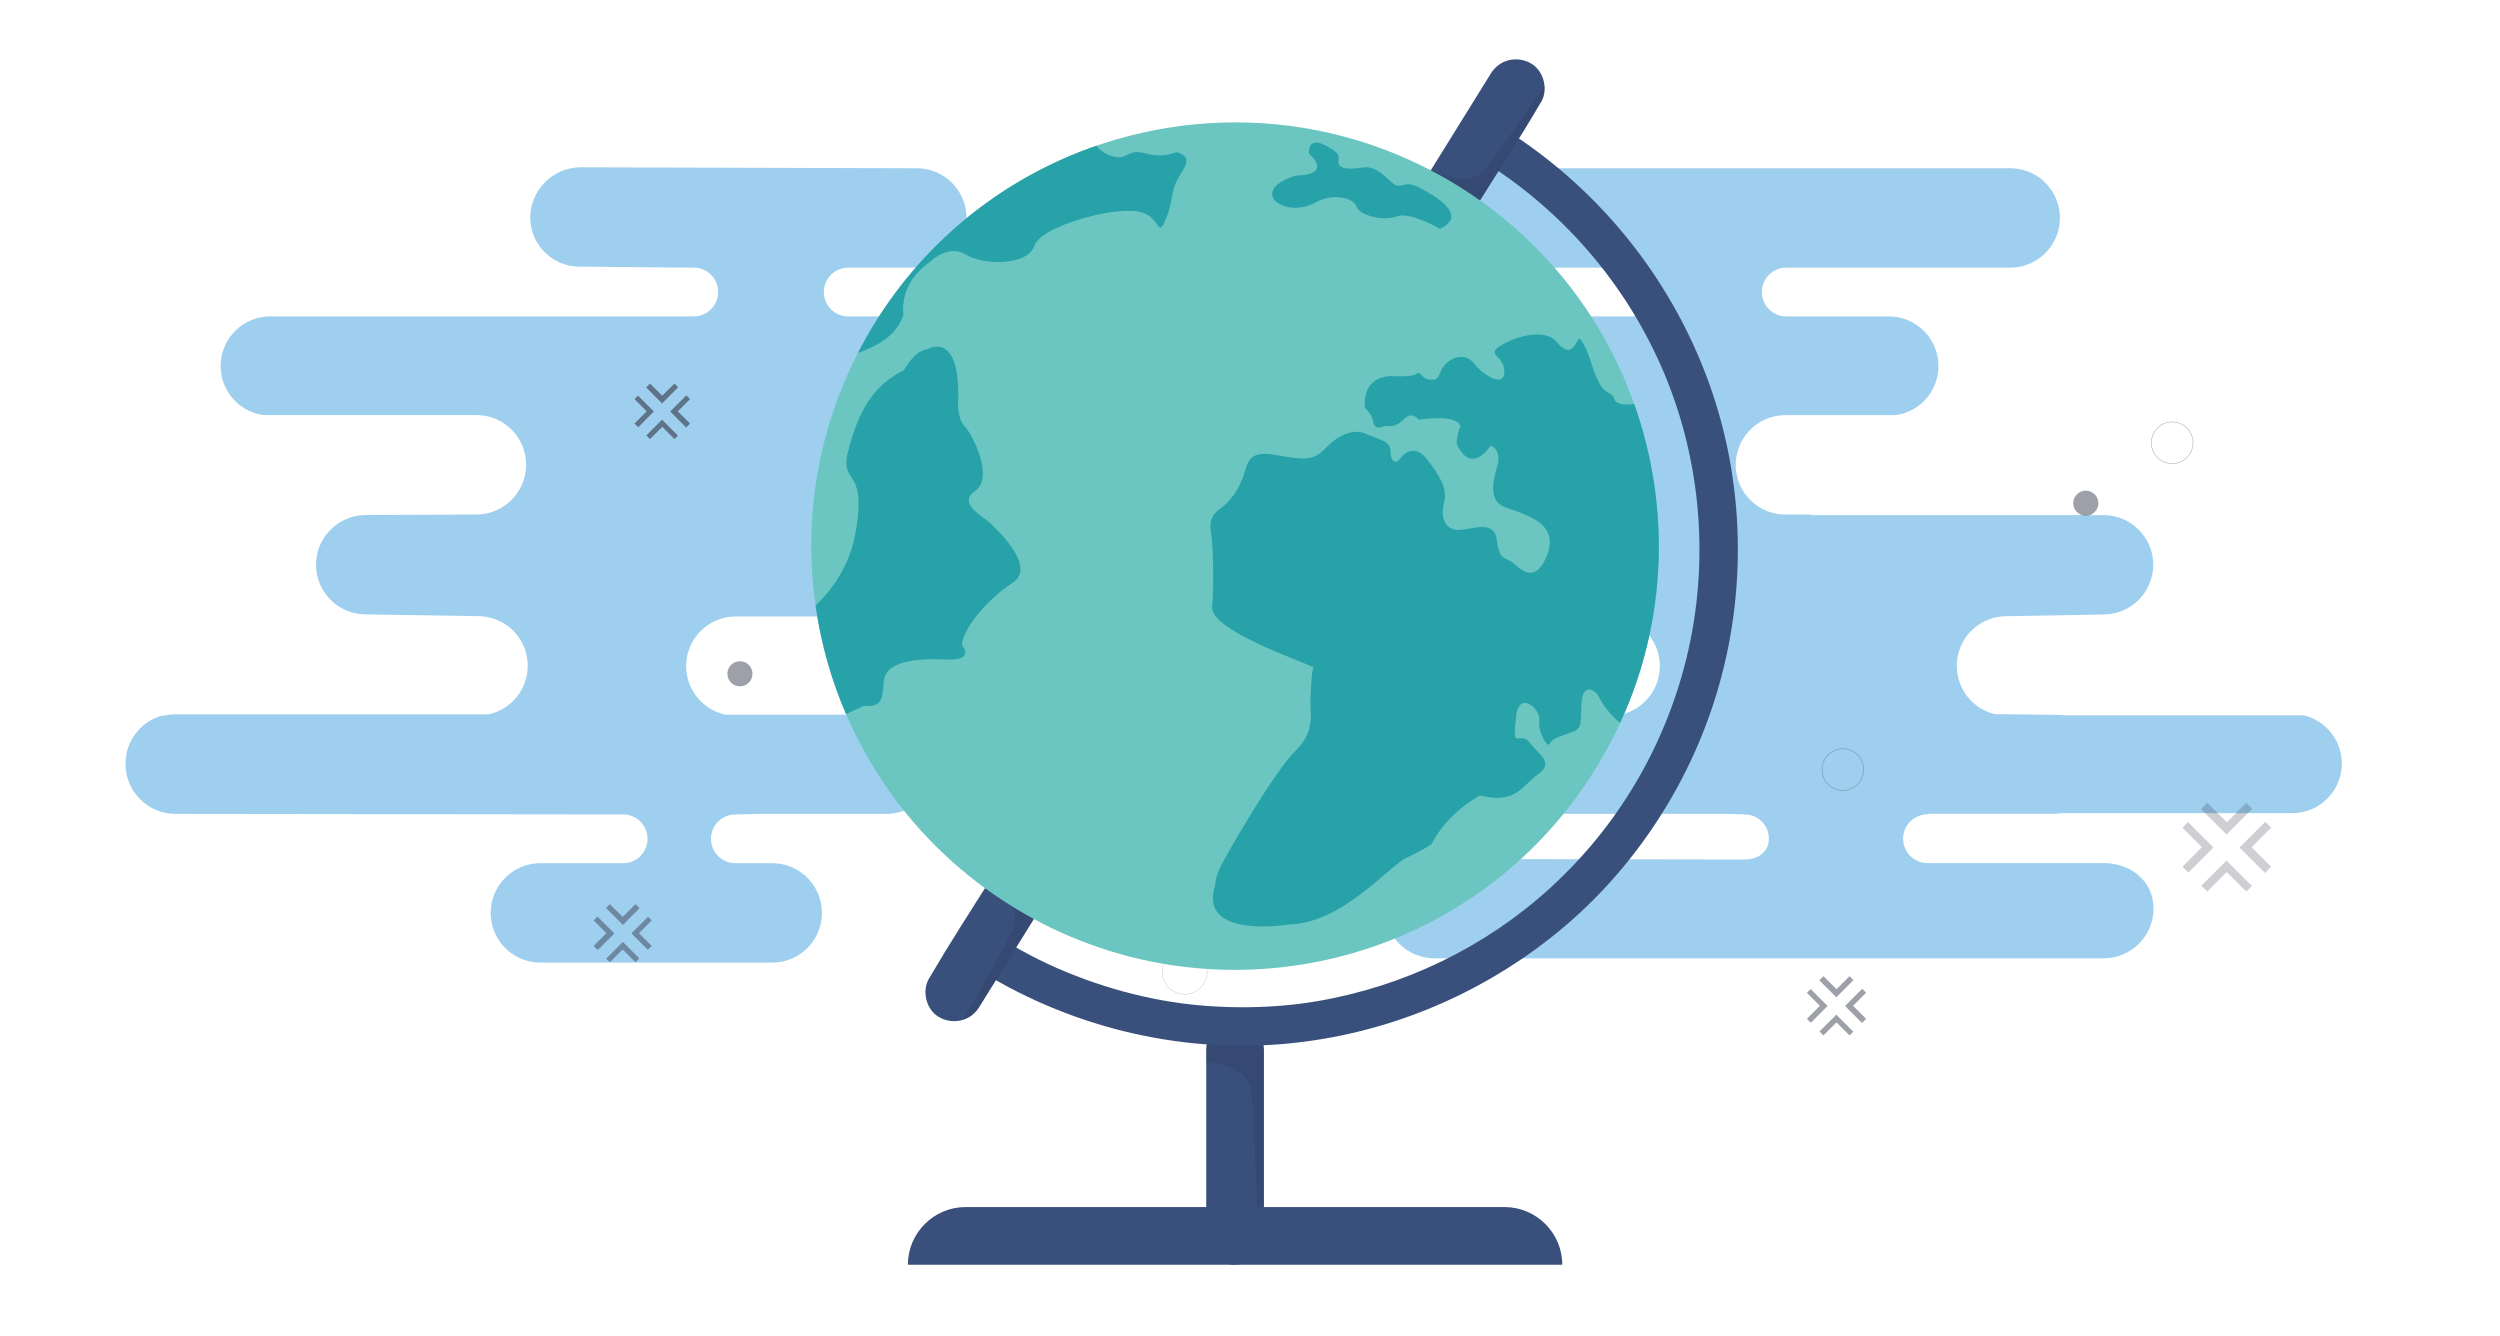 <?xml version="1.0" encoding="utf-8"?>
<!-- Generator: Adobe Illustrator 27.7.0, SVG Export Plug-In . SVG Version: 6.00 Build 0)  -->
<svg version="1.1" xmlns="http://www.w3.org/2000/svg" xmlns:xlink="http://www.w3.org/1999/xlink" x="0px" y="0px"
	 viewBox="0 0 6673.9 3565.6" style="enable-background:new 0 0 6673.9 3565.6;" xml:space="preserve">
<style type="text/css">
	.st0{opacity:0.55;fill:#4EA8E2;enable-background:new    ;}
	.st1{opacity:0.25;fill:#3C4352;enable-background:new    ;}
	.st2{opacity:0.5;fill:#3C4352;enable-background:new    ;}
	.st3{opacity:0.65;fill:#3C4352;enable-background:new    ;}
	.st4{opacity:0.5;fill:none;stroke:#3C4352;stroke-width:0.69;stroke-miterlimit:10;enable-background:new    ;}
	.st5{opacity:0.5;fill:none;stroke:#3C4352;stroke-width:1.24;stroke-miterlimit:10;enable-background:new    ;}
	.st6{opacity:0.5;fill:none;stroke:#3C4352;stroke-width:1.27;stroke-miterlimit:10;enable-background:new    ;}
	.st7{fill:#39507C;}
	.st8{opacity:0.25;fill:#2B3456;}
	.st9{fill:#6BC6C1;}
	.st10{fill:#26A2A8;}
	.st11{fill:#5D6D70;}
</style>
<g id="Ebene_3">
</g>
<g id="Ebene_6">
</g>
<g id="Ebene_4">
	<g>
		<g>
			<path class="st0" d="M6149.7,1909.6h-637.2c-9.2-1.9-186.9-3.1-186.9-3.1c-71.2-16.9-115.2-88.4-98.3-159.6
				c14-59,66.3-100.9,126.9-101.9l261.5-4.6c73.1-0.2,132.3-59.4,132.6-132.6l0,0c-0.2-73.1-59.4-132.4-132.6-132.7H4835v-1.5h-64.5
				c-73.2,2.3-134.5-55.2-136.8-128.5s55.2-134.5,128.5-136.8c2.8-0.1,5.5-0.1,8.3,0h290.3c72.4-10.2,122.9-77.1,112.7-149.6
				c-9.2-65.7-65.6-114.4-131.9-114h-273.1c-36,0-65.1-29.2-65.1-65.1s29.2-65.1,65.1-65.1h593.7c73.2,2.3,134.5-55.2,136.8-128.5
				c2.3-73.2-55.2-134.5-128.5-136.8c-2.8-0.1-5.5-0.1-8.3,0H3932.5c-73.2,2.3-130.8,63.5-128.5,136.8
				c2.2,70,58.4,126.3,128.5,128.5h423.7c36,0,65.1,29.2,65.1,65.1s-29.2,65.1-65.1,65.1H2264.4c-36,0-65.1-29.2-65.1-65.1
				s29.2-65.1,65.1-65.1h178.9c73.2,2.3,134.5-55.2,136.8-128.5c2.3-73.2-55.2-134.5-128.5-136.8c-2.8-0.1-5.5-0.1-8.3,0l-894.6-2.6
				c-73.8,1.3-133,61.3-133.3,135.1c0.8,72.6,60.3,130.9,132.9,130.1c0.1,0,0.3,0,0.4,0l264.6,2.6h38.7c36,0,65.1,29.2,65.1,65.1
				s-29.2,65.1-65.1,65.1H722.2c-73.1-0.4-132.8,58.5-133.2,131.6c-0.4,66.3,48.3,122.7,114,131.9h572.9
				c73.2,2.3,130.8,63.5,128.5,136.8c-2.2,70-58.4,126.3-128.5,128.5l-299.8,1.5c-73.1,0.3-132.3,59.5-132.6,132.7l0,0
				c0.2,73.1,59.4,132.3,132.6,132.6l299.8,4.6c73.2-0.2,132.7,59,132.9,132.2c0.2,62.6-43.5,116.8-104.7,130H467.7
				c-9.5,0-19,1.1-28.3,3.1h-6.1c-58,15.7-98.3,68.3-98.2,128.4v1.5l0,0c0.2,73.1,59.4,132.4,132.6,132.7l1195.8,1.5
				c36,0,65.1,29.2,65.1,65.1c0,36-29.2,65.1-65.1,65.1l0,0h-216.7c-73.2-2.3-134.5,55.2-136.8,128.5
				c-2.3,73.2,55.2,134.5,128.5,136.8c2.8,0.1,5.5,0.1,8.3,0h610.5c73.2,2.3,134.5-55.2,136.8-128.5
				c2.3-73.2-55.2-134.5-128.5-136.8c-2.8-0.1-5.5-0.1-8.3,0h-94.2c-36,0-65.1-29.2-65.1-65.1c0-36,29.2-65.1,65.1-65.1l61.3-1.5
				h343.7c6.4,0,12.9-0.6,19.2-1.7c65-9.6,113.1-65.3,113.3-131l0,0c-0.4-62.1-43.7-115.6-104.3-129.1c-9.3-2-18.8-3.1-28.3-3.1
				h-431.6c-71.6-15.4-117.1-85.9-101.7-157.5c13.2-61.2,67.4-104.8,130-104.7h2333.5c73.2-0.2,132.7,59,132.9,132.2
				c0.2,62.6-43.5,116.8-104.7,130H3085.2c-9.5,0-19,1.1-28.3,3.1c-60.7,13.4-104,66.9-104.4,129.1l0,0
				c0.2,65.7,48.5,121.4,113.5,131c6.4,1.1,12.8,1.6,19.2,1.7H4609l47.9,1.5c35.6-0.4,64.8,28.2,65.2,63.9c0,0.2,0,0.4,0,0.6
				c0,36-29.2,55.8-65.2,55.8l-828.5-1.5c-72.9,0.6-131.8,59.7-132,132.7l0,0c0.3,73.1,59.5,132.3,132.7,132.6h1786.7
				c73.4,0.1,133-59.2,133.2-132.6l0,0c0-72.9-59.8-121.6-132.7-121.6h-470.7c-36,0-65.1-29.2-65.1-65.1c0-36,29.2-65.1,65.1-65.1
				h0.8v-1.5h338.3c6.4,0,12.9-0.6,19.2-1.7h611.5c73.1,2.1,134.1-55.4,136.2-128.5C6253.4,1979.5,6210.9,1924.1,6149.7,1909.6z"/>
			<polygon class="st1" points="6011.7,2365.1 5996.7,2380.1 5944.6,2328 5892.5,2380.1 5876.6,2364.4 5943.8,2297.2 			"/>
			<polygon class="st1" points="5875.8,2159.8 5892.5,2143.1 5944.6,2195.2 5996.7,2143.1 6012.5,2159 5943.8,2227.6 			"/>
			<polygon class="st1" points="5841.9,2329.5 5826.1,2313.8 5878.3,2261.7 5826.1,2209.5 5841.1,2194.5 5909,2262.4 			"/>
			<polygon class="st1" points="6047.3,2193.7 6063,2209.5 6010.9,2261.7 6063,2313.8 6046.5,2330.3 5978.5,2262.4 			"/>
			<polygon class="st2" points="1729.9,2447.3 1739.8,2457.1 1705.7,2491.3 1739.8,2525.3 1729.4,2535.6 1685.6,2491.8 			"/>
			<polygon class="st2" points="1595.6,2536.2 1584.7,2525.3 1618.8,2491.3 1584.7,2457.1 1595.1,2446.8 1640.1,2491.8 			"/>
			<polygon class="st2" points="1706.7,2558.4 1696.4,2568.7 1662.3,2534.6 1628.1,2568.7 1618.3,2558.9 1662.8,2514.5 			"/>
			<polygon class="st2" points="1617.8,2424 1628.1,2413.7 1662.3,2447.8 1696.4,2413.7 1707.2,2424.5 1662.8,2469 			"/>
			<polygon class="st3" points="1809.9,1162.9 1800.5,1172.2 1767.9,1139.6 1735.3,1172.2 1725.4,1162.4 1767.4,1120.3 			"/>
			<polygon class="st3" points="1724.9,1034.3 1735.3,1023.9 1767.9,1056.5 1800.5,1023.9 1810.4,1033.9 1767.4,1076.8 			"/>
			<polygon class="st3" points="1703.6,1140.6 1693.7,1130.7 1726.3,1098.1 1693.7,1065.4 1703.1,1056 1745.6,1098.5 			"/>
			<polygon class="st3" points="1832.2,1055.5 1842.1,1065.4 1809.4,1098.1 1842.1,1130.7 1831.7,1141.2 1789.2,1098.5 			"/>
			<polygon class="st2" points="4947.5,2754.1 4937.5,2764.1 4902.7,2729.4 4867.8,2764.1 4857.3,2753.6 4902.2,2708.7 			"/>
			<polygon class="st2" points="4856.8,2617 4867.8,2605.9 4902.7,2640.8 4937.5,2605.9 4948,2616.5 4902.2,2662.3 			"/>
			<polygon class="st2" points="4834.1,2730.4 4823.6,2719.9 4858.3,2685 4823.6,2650.3 4833.6,2640.3 4879,2685.5 			"/>
			<polygon class="st2" points="4971.2,2639.7 4981.8,2650.3 4946.9,2685 4981.8,2719.9 4970.7,2730.9 4925.4,2685.5 			"/>
			<circle class="st4" cx="3162.5" cy="2594.3" r="60.1"/>
			<circle class="st5" cx="2797.1" cy="1598.1" r="48.5"/>
			<circle class="st6" cx="5798.8" cy="1182" r="55.6"/>
			<circle class="st6" cx="4919.6" cy="2054.5" r="55.6"/>
			<circle class="st2" cx="2603.9" cy="2118.5" r="33.5"/>
			<circle class="st2" cx="5568.2" cy="1343.3" r="33.5"/>
			<circle class="st2" cx="1975.3" cy="1798.7" r="33.5"/>
		</g>
		<g>
			<g>
				<g>
					<path class="st7" d="M3374.1,2802.9v496.4c0,43.2-35.3,75.1-77,77c-41.6,1.8-77-36.7-77-77v-496.4c0-26,12.8-47.9,32-61.6
						c12.8-9.1,28.4-14.6,45-15.4c12.7-0.6,24.9,2.7,35.7,8.6C3357.1,2747.9,3374.1,2775,3374.1,2802.9z"/>
				</g>
				<path class="st8" d="M3374.1,2802.9v419.4h-17.7c0,0-10.1-262.7-16.2-308.9c-8.3-62.6-80-74.8-120.1-76.7v-33.8
					c0-26,12.8-47.9,32-61.6l80.6-6.8C3357.1,2747.9,3374.1,2775,3374.1,2802.9z"/>
			</g>
			<g>
				<path class="st7" d="M2598.9,2580.5c246.4,158.5,546.3,233.3,838.3,205.4c257.9-24.6,501.9-123.9,705-284.5
					c202.1-159.8,353.2-380.5,432.7-625.3c86.8-267.4,86.2-562-3.9-828.5c-89.3-264-260.2-494.4-486.3-657.1
					c-27.5-19.8-55.8-38.4-84.8-56c-56.6-34.4-108.3,54.4-51.8,88.7c220.1,133.7,394.5,335.1,494.6,573.4
					c100,238.1,121.2,508.2,59.3,760.8c-57.9,236-183,447.7-362.2,611.7c-173.6,158.9-391.2,264.4-626.2,304.1
					c-111.5,18.8-240.2,20.9-358.9,5.3c-135-17.8-280.7-63.4-406.1-129.4c-33.5-17.6-66-36.8-97.8-57.3c-23.3-15-56.7-4.8-70.2,18.4
					C2565.9,2535.1,2575.5,2565.5,2598.9,2580.5L2598.9,2580.5z"/>
			</g>
			<g>
				<g>
					<path class="st7" d="M4113.2,273.6c-0.9,1.4-1.8,2.7-2.6,4.1c-57.7,98.7-120.8,194.6-181.1,291.8c-4.4,7.1-8.8,14.2-13.2,21.3
						c-120.6,194.2-241.2,388.4-361.8,582.7c-144,231.9-287.9,463.7-431.9,695.6c-107.6,173.4-215.3,346.8-322.9,520.2
						c-12.1,19.4-24.1,38.8-36.2,58.3c-49.9,80.3-99.8,160.6-149.6,241c-10.3,16.5-25,27.8-41.7,33.4c-20.1,6.8-43,5.2-63.7-5.8
						c-36.1-19.1-48.9-71.1-27.6-105.4c0.9-1.4,1.7-2.7,2.5-4.1c50-85.6,104.2-169.1,157-253.1c8-12.9,16.1-25.8,24.1-38.6
						c0.3-0.5,0.6-0.9,0.9-1.4c124.7-200.9,249.4-401.7,374.1-602.6c143.9-231.9,287.9-463.7,431.8-695.6
						c104.1-167.7,208.3-335.5,312.4-503.2c12.1-19.4,24.1-38.8,36.2-58.3c3.5-5.7,7.1-11.3,10.6-17c49.9-80.3,99.8-160.7,149.6-241
						c22.7-36.6,67.6-47.6,105.3-27.6c21.6,11.5,35,34.8,37.5,59C4124.8,243.3,4121.7,259.9,4113.2,273.6z"/>
				</g>
				<path class="st8" d="M2799.8,2389.3c-12.1,19.4-24.1,38.8-36.2,58.3c-49.9,80.3-99.8,160.6-149.6,241
					c-10.3,16.5-25,27.8-41.7,33.4c38.9-68.7,115.8-205.2,130.3-237.4c26.4-58.4-28.2-107.5-62.1-131c8-12.9,16.1-25.8,24.1-38.6
					c0.3-0.5,0.6-0.9,0.9-1.4c13.9-16.1,33.3-24.9,53.6-26.1l73.7,37.7C2803.6,2344.3,2806.1,2368.2,2799.8,2389.3z"/>
				<path class="st8" d="M4113.2,273.6c-0.9,1.4-1.8,2.7-2.6,4.1c-57.7,98.7-120.8,194.6-181.1,291.8c-4.4,7.1-8.8,14.2-13.2,21.3
					c-16.2,12.1-36.8,18.7-56.9,17.6l-69.9-52c-5.9-13.9-8-29.2-5.6-44.2c12.1-19.4,24.1-38.8,36.2-58.3c39,20.6,106.8,45,147.8-5
					c22.3-27.2,106.6-150.2,155.2-221.7C4124.8,243.3,4121.7,259.9,4113.2,273.6z"/>
			</g>
			<path class="st7" d="M4170.6,3376.3H2423.6c0-84.7,69.3-154,154-154h1439C4101.3,3222.3,4170.6,3291.6,4170.6,3376.3z"/>
		</g>
		<g>
			<g>
				<path class="st9" d="M4260.5,2050.6c327.3-532.1,161.2-1228.7-370.8-1556c-532-327.3-1228.7-161.3-1556.1,370.7
					c-327.3,532.2-161.2,1228.7,370.9,1556C3236.5,2748.6,3933.2,2582.7,4260.5,2050.6z"/>
				<g>
					<path class="st10" d="M2411.8,837.9c0,0-14.6-80,71.3-138.9c0,0,47.7-48.7,95.3-19.4c47.6,29.3,164.2,30.1,182.4-22.6
						c18.2-52.5,178.7-88.7,206.7-91c28-2.2,71.3-9.3,98.8,9.4c27.6,18.8,27.4,50.6,42.5,17.3c15.2-33.2,15.1-47.5,24.8-89.4
						c9.8-41.8,66.2-81.7,6.5-97.1c0,0-34.7,16-75.7,4.8c-41.1-11-41.2-2.2-66.3,7.1c-16.1,5.9-51-3.4-71.4-28.9
						c-238.3,82.4-450.6,244.5-593,476c-15.5,25.3-29.9,51-43.3,77C2343.3,923.9,2398.5,892,2411.8,837.9z"/>
					<path class="st10" d="M4264.3,1853.3c17.8,34.9,39.4,59.5,60.8,76.5c126.5-274.5,133.8-580,37.6-851.1
						c-16.5,1.7-31.5,1.9-39.5-1.3c-24.2-9.7-2.7-15.8-32.6-30.7c-29.8-14.8-41.8-87.7-59.8-121.9c-17.9-34.1-15.3-18.3-26.1-3.6
						c-10.8,14.6-23.1,23-50.6-9.9c-27.7-33.1-103.8-16-146.8,10.7c-43,26.9,8,24.6,8.8,69.4c0.8,44.8-54.1,13-82.2-22.2
						c-28.1-34.9-74.5-8.5-86.4,19.6c-12,28.1-13.8,25.2-32.7,24.3c-18.9-1.1-23.5-25.2-33.2-15.2c-9.8,10-71,6-71,6
						c-79.9,5.9-66.5,85.1-66.5,85.1s17.7,14.3,22.4,38.5c4.6,24.2,29.7,9.4,29.7,9.4c38.7,6.1,46.2-17.6,61.9-25.7
						c15.6-8.3,29.6,9.3,29.6,9.3c112.6-15.8,111,18.6,111,18.6c-8.7,14.2-10.1,45.2-10.1,45.2c39.7,88.3,91.1,4.7,91.1,4.7
						c31.2,15.6,17.5,55.1,17.5,55.1c-34.1,110.2,17.8,106.7,53.1,121.3c35.4,14.7,113.3,37.8,78.2,120.8
						c-35.2,83-77.3,21.7-97.3,11.1c-20.1-10.6-29.2-7.4-35.6-57.3c-6.5-50.1-56.5-29.4-96.2-25.5c-39.6,3.9-55.6-30.7-44.5-71.8
						c11.1-41.1-16.8-79.4-45.3-116.5c-28.7-37.1-57.1-22.6-71-2.8c-13.9,19.8-26.9,6.5-26.7-20c0.3-26.5-28.7-28.3-64.5-45
						c-35.8-16.7-77.7,5.5-108.5,37.9c-30.6,32.6-53.7,32.6-127.1,19.3c-73.4-13.2-78,8.8-90.4,49.1c-12.4,40.2-37.1,74.6-65.3,94.4
						c-28.1,19.9-26.9,43.8-22.7,65.9c4.1,22.1,8.4,127.5,2.5,194.9c-6,67.1,275.7,157,270.5,162.7c-5.3,5.7-7.4,75.3-7.4,75.3
						c-4.9,39.7,17.2,90.4-39.9,145.7c-57.1,55.4-181.2,271.7-198.5,305.3c-17.2,33.7-16.1,52.2-16.1,52.2
						c-50.3,148.1,196.8,106.8,196.8,106.8c142-3.2,265.9-155.6,313.3-177.9c47.4-22.2,67-36.8,67-36.8
						c44.1-86.3,129.4-129.7,129.4-129.7c96.8,24.1,111.3-25.4,155.4-56.9c44.2-31.3-0.6-53.5-20.6-81.7
						c-19.9-28.3-39.9-1.5-41.4-22.1c-1.6-20.4,2-37.8,2-37.8c3.3-91.9,68.4-30.6,63.1-1.9c-5.2,28.7,20.2,70.9,26.3,64
						c6-6.8,0.4-12.1,45.1-27.2c44.7-15,37.2-14.4,41-81.1C4225.9,1812,4264.3,1853.3,4264.3,1853.3z"/>
					<path class="st10" d="M2258.7,1906.4l46.7-22.1c44.6,2.5,50.4-10,53.9-64.5c3.5-54.6,84.8-63,165.9-59.3
						c81,3.6,42.7-37.7,42.7-37.7c0.2-40.7,67.1-123.6,134-165.8c66.8-42.2-36.6-139.6-57.8-159.8c-21.3-20-89.6-53.3-40.5-86.9
						c49-33.6-4.1-146.2-27.7-171.2c-23.5-25.3-17.7-74.9-17.7-74.9c3.3-184.2-82-132-82-132c-35.5,3-62.5,55.5-62.5,55.5
						c-70.3,36.6-113.4,86.3-146,202.8c-32.7,116.5,47.3,41.4,17.4,225.2c-15,92.7-63.4,158.4-107.8,200.9
						C2191.4,1716.3,2218.8,1813.8,2258.7,1906.4z"/>
					<path class="st10" d="M3790.7,501.6c-40.2-21.2-44-0.5-63.1-7c-19.2-6.4-46.1-54.8-91.4-47.3c-45.4,7.6-63.8-0.2-63.1-15.7
						c0.6-15.5,6.7-22.5-38-44.8c-44.9-22.2-40.8,22.9-40.8,22.9c65.1,61.3-34.3,58.7-34.3,58.7c-133.9,41.8-28,117.5,51.3,72.3
						c44.6-25.5,100.9-14.3,110.2,11.1c9.3,25.2,75.2,39.1,108.2,25.7c33.1-13.3,114.4,33.2,114.4,33.2
						C3921.3,574.8,3830.9,522.8,3790.7,501.6z"/>
				</g>
			</g>
			<path class="st11" d="M2680.4,2455.5"/>
		</g>
	</g>
</g>
</svg>
